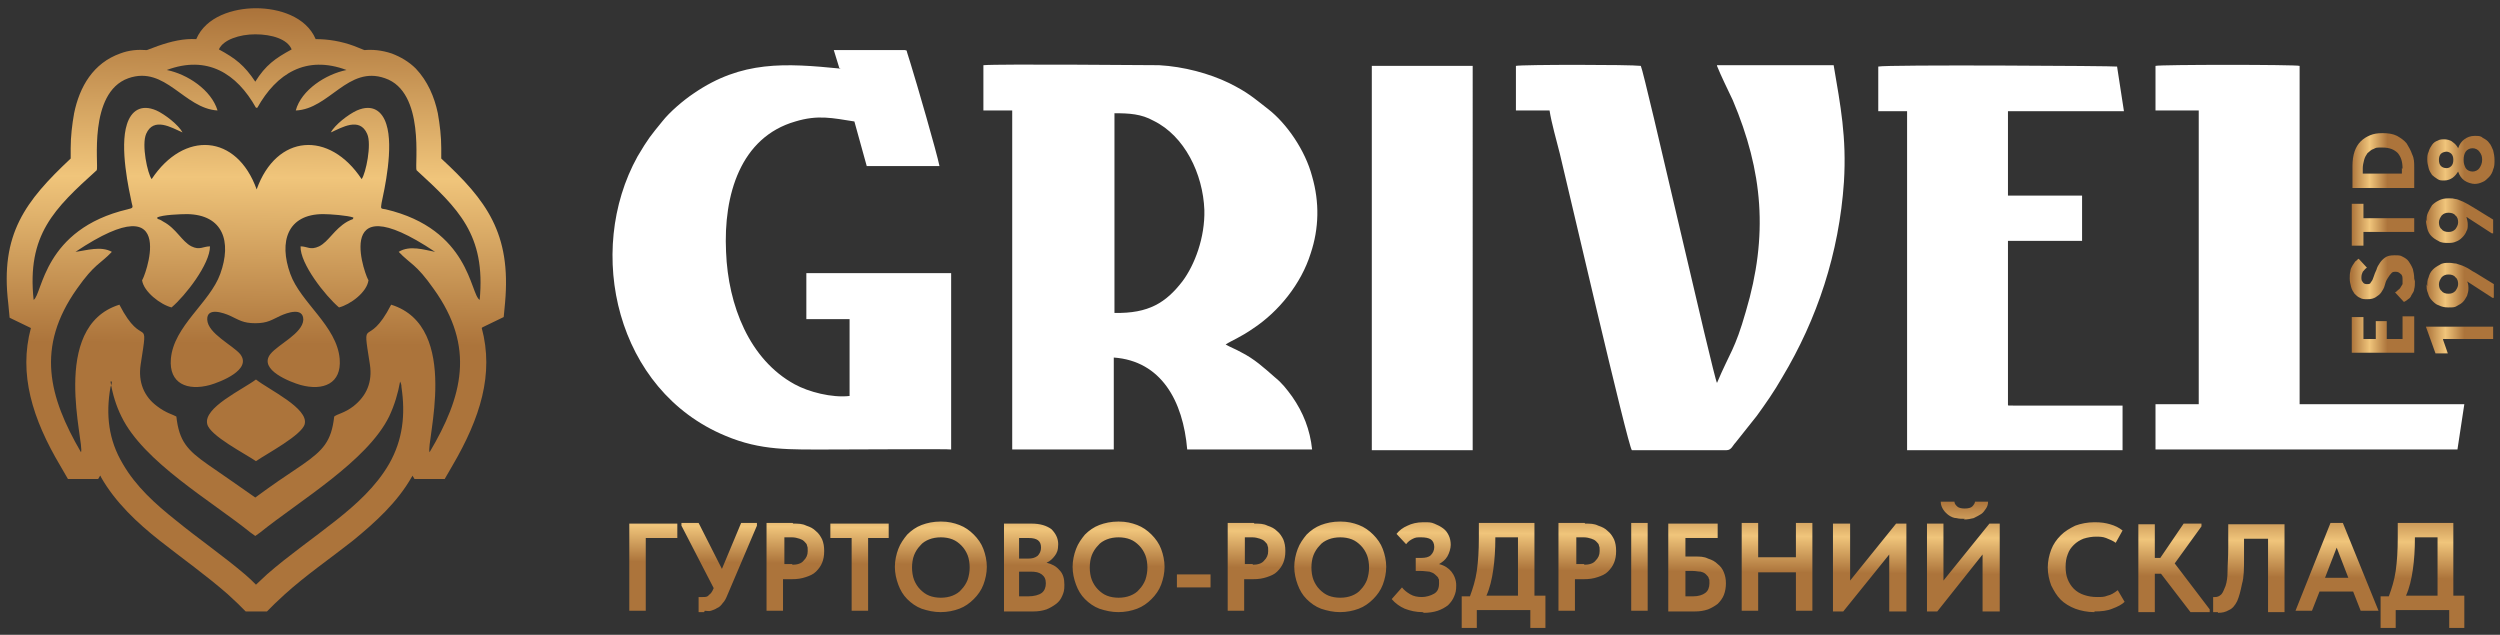 <?xml version="1.0" encoding="UTF-8"?>
<svg xmlns="http://www.w3.org/2000/svg" xmlns:xlink="http://www.w3.org/1999/xlink" version="1.1" viewBox="0 0 364.3 92.5">
  <rect x="0" y="0" width="364.3" height="92.5" fill="#333333" stroke="none"/>
  <defs>
    <style>
      .cls-1 {
        fill: url(#GradientFill_1-2);
      }

      .cls-1, .cls-2, .cls-3, .cls-4, .cls-5 {
        fill-rule: evenodd;
      }

      .cls-2 {
        fill: url(#GradientFill_1-3);
      }

      .cls-3 {
        fill: #fff;
      }

      .cls-4 {
        fill: url(#GradientFill_1);
      }

      .cls-5 {
        fill: url(#GradientFill_1-4);
      }
    </style>
    <linearGradient id="GradientFill_1" data-name="GradientFill 1" x1="607.9" y1="26.1" x2="607.9" y2="20.9" gradientTransform="translate(321.8 643.3) rotate(-90)" gradientUnits="userSpaceOnUse">
      <stop offset="0" stop-color="#ac743b"></stop>
      <stop offset=".5" stop-color="#f0c57b"></stop>
      <stop offset="1" stop-color="#ac743b"></stop>
    </linearGradient>
    <linearGradient id="GradientFill_1-2" data-name="GradientFill 1" x1="225.5" y1="83.1" x2="225.6" y2="72.5" gradientTransform="matrix(1,0,0,1,0,0)" xlink:href="#GradientFill_1"></linearGradient>
    <linearGradient id="GradientFill_1-3" data-name="GradientFill 1" x1="37.2" y1="50.1" x2="37.6" y2="1.6" gradientTransform="matrix(1,0,0,1,0,0)" xlink:href="#GradientFill_1"></linearGradient>
    <linearGradient id="GradientFill_1-4" data-name="GradientFill 1" x1="591" y1="361.1" x2="591" y2="355.6" gradientTransform="translate(-2 626.5) rotate(-90)" xlink:href="#GradientFill_1"></linearGradient>
  </defs>
  <g>
    <g id="_Шар_1" data-name="Шар_1">
      <path class="cls-3" d="M162.3,16.5c2.3,0,4,.1,5.8,1.1,4.5,2.2,7.2,7.7,7.4,13,.1,4-1.4,8-3.2,10.4-2.4,3.1-4.9,4.7-9.9,4.6v-29.1h0ZM143.4,16.1h4.1v49.4h14.8v-13.4c6.9.5,10.1,6.3,10.7,13.4h18.2c-.3-2.9-1.3-5.4-2.9-7.7-.8-1.1-1.5-2-2.5-2.8-1.6-1.4-3-2.7-5-3.7-.7-.4-1.5-.7-2.2-1.1.9-.6,2.1-1,4.1-2.4,3.6-2.4,6.9-6.4,8.3-10.9,1.2-3.6,1.3-7.4.2-11.2-1-3.8-3.7-7.7-6.4-9.8-2.2-1.7-2.9-2.4-5.7-3.8-2.9-1.4-6.6-2.4-10.2-2.6-1.2,0-23.4-.2-25.6,0v6.6h0ZM250.2,9.6c.6,1.5,1.5,3.3,2.3,5,4.4,10.4,5.2,19.7,1.9,30.8-1.6,5.6-2.3,5.9-4.2,10.4-.5-.8-10.5-44.9-11.1-46.2-1.5-.2-17.3-.2-18.2,0v6.5s4.9,0,4.9,0c.3,1.9,1,4.3,1.5,6.3.7,2.8,10,43,10.5,43.2h13.8c.7,0,.9-.7,1.3-1.1l3.1-3.9c1.3-1.8,2.5-3.5,3.7-5.6,5.1-8.5,8.3-18.1,9-28.5.4-6.5-.5-11.1-1.5-17h-17ZM309.3,65.6v-6.5h-15.9c-1.1,0-.7,0-.8-.1v-23.9s10.8,0,10.8,0v-6.6s-10.8,0-10.8,0v-12.3h16.9s-1-6.5-1-6.5c-.3-.1-33.7-.3-34.8,0v6.5s4.2,0,4.2,0v49.4h31.6ZM314.2,16.1h6.2v42.8h-6.3s0,6.6,0,6.6h44s1-6.6,1-6.6h-24V9.6c-.6-.2-20.3-.2-21,0v6.5h0ZM199.8,65.6h14.6s.2,0,.2,0V9.6s-14.6,0-14.6,0h-.1c0,0,0,56,0,56h0ZM122.5,10c-8.1-.8-14.4-1.2-21.4,3.6-1.5,1-3.5,2.7-4.6,4.1-1.7,2.1-2,2.4-3.6,5.1-7.7,13.9-3.1,34.1,12.8,40.7,5.2,2.2,9.4,2,15.4,2s17.1-.1,17.5,0v-25.7h-21.1v6.7s6.3,0,6.3,0v11.2c-2.6.3-6-.6-8-1.7-6.6-3.6-9.7-11.5-10-19.3-.4-8.3,2.1-16.7,10.1-19,3.3-1,5.4-.5,8.6,0l1.8,6.5h10.6c-.4-2-3.3-12-4.2-14.9l-.5-1.6c-.2-.6.1-.2-.3-.4h-10.4s.8,2.6.8,2.6Z"></path>
      <path class="cls-4" d="M342.7,51.4v-5.2h1.7v3.2h1.8v-2.6h1.6v2.6h2.3v-3.3h1.7v5.3h-9.1ZM351.9,41c0,.4,0,.8-.1,1.1,0,.3-.2.6-.4.9-.1.3-.3.5-.5.6-.2.2-.4.3-.6.4l-1.3-1.4c.1,0,.3-.2.4-.3.1-.1.3-.2.4-.4.1-.2.2-.3.3-.5,0-.2,0-.4,0-.6,0-.4,0-.7-.3-.9-.2-.2-.4-.3-.7-.3s-.5,0-.7.3c-.2.2-.3.4-.5.7s-.3.6-.4,1c-.1.4-.3.7-.5,1-.2.3-.5.5-.8.7-.3.2-.7.3-1.2.3s-.8,0-1.1-.2c-.3-.1-.6-.4-.8-.6-.2-.3-.4-.6-.5-1-.1-.4-.2-.8-.2-1.2s0-.7.1-1.1c0-.3.2-.6.3-.8.1-.2.3-.4.4-.6.2-.1.3-.3.5-.4l1.2,1.3c-.3.2-.4.4-.6.6-.1.2-.2.5-.2.8s0,.5.2.7c.1.2.3.3.6.3s.5,0,.6-.3c.2-.2.3-.5.4-.8.1-.3.2-.6.4-1,.1-.4.3-.7.5-1,.2-.3.5-.6.8-.8.3-.2.7-.3,1.3-.3s.9,0,1.2.2c.4.2.7.4.9.7.2.3.4.6.6,1.1.1.4.2.9.2,1.4h0ZM344.4,33.8h7.4v-2h-7.4v-2.1h-1.7v6.1h1.7v-2.1h0ZM351.8,27.4v-3c0-.7,0-1.3-.3-1.9-.2-.6-.5-1.1-.8-1.6-.4-.5-.9-.8-1.4-1.1-.6-.3-1.3-.4-2.1-.4s-1.3.1-1.8.3c-.5.2-1,.5-1.4.9-.4.4-.7.9-.9,1.5-.2.6-.3,1.3-.3,2.1v3.2h9.1ZM350.1,24.6c0-1-.2-1.7-.7-2.3-.5-.5-1.2-.8-2.2-.8s-.9,0-1.3.2c-.4.1-.6.4-.9.6-.2.3-.4.6-.5,1-.1.4-.2.8-.2,1.2v.8h5.7v-.8h0Z"></path>
      <path class="cls-1" d="M351.9,78.4c0,1.7-.1,3.2-.3,4.6-.2,1.4-.5,2.7-1,3.8h4.6v-8.5h-3.3ZM346.9,86.9h1.2c.4-1.1.8-2.3,1-3.7.2-1.4.3-3,.3-4.8v-2.2h8.1v10.6h1.6v4.7h-2.2v-2.6h-7.8v2.6h-2.2v-4.7h0ZM338.8,84.2h3.4l-1.7-4.4-1.7,4.4h0ZM339.6,76.2h1.8l5.2,12.8h-2.6l-1.1-2.8h-4.9l-1.1,2.8h-2.4l5.1-12.8h0ZM323.2,89.2c-.1,0-.3,0-.4,0-.1,0-.2,0-.3,0v-2.2c0,0,.2,0,.3,0,.3,0,.6-.1.9-.4.2-.2.4-.7.6-1.2.2-.6.3-1.3.3-2.2,0-.9.1-2,.1-3.4v-3.4h8.2v12.8h-2.4v-10.7h-3.5v2.8c0,1.5,0,2.8-.3,3.8-.2,1-.4,1.8-.7,2.5-.3.6-.7,1.1-1.2,1.3-.5.3-1,.4-1.6.4h0ZM314,81.3h.8l3.4-5h2.6v.4l-3.9,5.4,5.1,6.7v.4h-2.8l-4.3-5.6h-.9v5.6h-2.4v-12.8h2.4v5h0ZM305.2,89.2c-1,0-2-.2-2.8-.5-.8-.3-1.6-.8-2.1-1.3-.6-.6-1-1.3-1.4-2.1-.3-.8-.5-1.7-.5-2.6s.2-1.8.5-2.6c.3-.8.8-1.5,1.4-2.1.6-.6,1.3-1,2.1-1.4.8-.3,1.8-.5,2.8-.5s1.6.1,2.3.3c.7.2,1.3.5,1.8.9l-1,1.8c-.4-.3-.9-.5-1.4-.7s-1-.2-1.5-.2-1.2.1-1.8.3c-.5.2-1,.5-1.4.9-.4.4-.7.8-.9,1.4-.2.5-.3,1.1-.3,1.8s.1,1.3.3,1.8c.2.5.5,1,.9,1.4.4.4.9.7,1.5.9.6.2,1.2.3,1.9.3s1,0,1.5-.2c.5-.1,1-.4,1.5-.8l1,1.7c-.4.4-1,.7-1.8,1-.7.3-1.6.4-2.6.4h0ZM286.3,75.6c-.4,0-.8,0-1.2-.1-.4,0-.8-.2-1.1-.4-.3-.2-.6-.5-.8-.8-.2-.3-.4-.7-.4-1.2h2c0,.3.2.5.4.7.2.2.6.3,1.1.3s.9-.1,1.1-.3c.2-.2.4-.5.4-.7h1.9c0,.4-.1.7-.3,1-.2.3-.4.6-.7.8-.3.2-.7.4-1.1.6-.4.1-.9.2-1.4.2h0ZM280.8,76.3h2.4v8.3l6.7-8.3h1.5v12.8h-2.5v-8.3l-6.6,8.3h-1.5v-12.8h0ZM267.2,76.3h2.4v8.3l6.7-8.3h1.5v12.8h-2.5v-8.3l-6.7,8.3h-1.5v-12.8h0ZM261.7,83.4h-5.5v5.6h-2.4v-12.8h2.4v5h5.5v-5h2.4v12.8h-2.4v-5.6h0ZM246.7,86.9c.8,0,1.4-.2,1.8-.5.4-.3.6-.8.6-1.4s0-.5-.1-.7c0-.2-.2-.4-.4-.6-.2-.2-.4-.3-.8-.4-.3,0-.7-.1-1.1-.1h-1.1v3.7h1.1ZM243.1,76.3h7.2v2.1h-4.7v2.7h1.4c.7,0,1.3,0,1.9.3.6.2,1,.4,1.4.8.4.3.7.7.9,1.2.2.5.3,1,.3,1.6s-.1,1.2-.3,1.7c-.2.5-.5.9-.9,1.3-.4.3-.9.6-1.4.8-.6.2-1.2.3-1.9.3h-3.9v-12.8h0ZM240.1,89h-2.4v-12.8h2.4v12.8h0ZM230.8,82.3c.8,0,1.4-.2,1.7-.6.4-.4.6-.8.6-1.4s0-.5-.1-.8c0-.2-.2-.4-.4-.6-.2-.2-.4-.3-.7-.4-.3-.1-.7-.2-1.1-.2h-1.1v3.9h1.2ZM231,76.3c.7,0,1.3,0,1.9.3.6.2,1,.4,1.4.8.4.3.7.8.9,1.2.2.5.3,1,.3,1.7s-.1,1.2-.3,1.7c-.2.5-.5.9-.9,1.3-.4.4-.9.6-1.5.8-.6.2-1.2.3-2,.3h-1.3v4.6h-2.4v-12.8h3.8ZM217.9,78.4c0,1.7-.1,3.2-.3,4.6-.2,1.4-.5,2.7-1,3.8h4.6v-8.5h-3.3ZM213,86.9h1.2c.4-1.1.8-2.3,1-3.7.2-1.4.3-3,.3-4.8v-2.2h8.1v10.6h1.6v4.7h-2.2v-2.6h-7.8v2.6h-2.2v-4.7h0ZM207.3,89.2c-1,0-1.8-.2-2.6-.5-.7-.3-1.4-.8-1.9-1.4l1.5-1.7c.3.4.7.7,1.2,1,.5.3,1.1.4,1.7.4s1.3-.2,1.8-.5c.5-.3.7-.8.7-1.5s0-.5-.1-.7c0-.2-.3-.4-.5-.6-.2-.2-.5-.3-.8-.4-.3,0-.7-.1-1.2-.1h-.8v-1.9h.8c.6,0,1.1-.1,1.4-.4.3-.3.5-.7.5-1.2s-.2-.9-.5-1.1c-.3-.2-.8-.3-1.4-.3s-.8,0-1.2.2c-.4.2-.7.4-1,.8l-1.4-1.5c.4-.5.9-.9,1.6-1.2.6-.3,1.4-.5,2.3-.5s1.1,0,1.6.2c.5.2.9.4,1.3.7.4.3.6.6.8,1,.2.4.3.9.3,1.4s-.2,1.2-.5,1.7c-.3.5-.7.8-1.2,1.1.8.2,1.4.6,1.8,1.1s.7,1.2.7,2-.1,1.1-.3,1.6c-.2.5-.5.9-.9,1.3-.4.3-.9.6-1.5.8-.6.2-1.3.3-2,.3h0ZM195.3,89.2c-1,0-1.9-.2-2.8-.5-.8-.3-1.5-.8-2.1-1.4-.6-.6-1-1.3-1.3-2.1-.3-.8-.5-1.7-.5-2.6s.2-1.8.5-2.6c.3-.8.8-1.5,1.3-2.1.6-.6,1.3-1.1,2.1-1.4.8-.3,1.7-.5,2.8-.5s1.9.2,2.7.5c.8.3,1.5.8,2.1,1.4.6.6,1.1,1.3,1.4,2.1s.5,1.7.5,2.6-.2,1.8-.5,2.6c-.3.8-.8,1.5-1.4,2.1-.6.6-1.3,1.1-2.1,1.4-.8.3-1.7.5-2.8.5h0ZM195.3,87.1c.6,0,1.2-.1,1.7-.3.5-.2,1-.5,1.3-.9.4-.4.7-.9.9-1.4.2-.6.3-1.2.3-1.8s-.1-1.3-.3-1.8c-.2-.5-.5-1-.9-1.4-.4-.4-.8-.7-1.3-.9-.5-.2-1.1-.3-1.7-.3s-1.2.1-1.7.3c-.5.2-1,.5-1.3.9-.4.4-.7.9-.9,1.4-.2.5-.3,1.2-.3,1.8s.1,1.3.3,1.8c.2.5.5,1,.9,1.4.4.4.8.7,1.3.9.5.2,1.1.3,1.7.3h0ZM182.5,82.3c.8,0,1.4-.2,1.7-.6.4-.4.6-.8.6-1.4s0-.5-.1-.8c0-.2-.2-.4-.4-.6-.2-.2-.4-.3-.7-.4-.3-.1-.7-.2-1.1-.2h-1.1v3.9h1.2ZM182.8,76.3c.7,0,1.3,0,1.9.3.6.2,1,.4,1.4.8.4.3.7.8.9,1.2.2.5.3,1,.3,1.7s-.1,1.2-.3,1.7-.5.9-.9,1.3c-.4.4-.9.6-1.5.8-.6.2-1.2.3-2,.3h-1.3v4.6h-2.4v-12.8h3.8ZM176.4,85.6h-4.9v-1.9h4.9v1.9h0ZM163,89.2c-1,0-1.9-.2-2.8-.5-.8-.3-1.5-.8-2.1-1.4-.6-.6-1-1.3-1.3-2.1-.3-.8-.5-1.7-.5-2.6s.2-1.8.5-2.6c.3-.8.8-1.5,1.3-2.1.6-.6,1.3-1.1,2.1-1.4.8-.3,1.7-.5,2.8-.5s1.9.2,2.7.5c.8.3,1.5.8,2.1,1.4.6.6,1.1,1.3,1.4,2.1s.5,1.7.5,2.6-.2,1.8-.5,2.6c-.3.8-.8,1.5-1.4,2.1-.6.6-1.3,1.1-2.1,1.4-.8.3-1.7.5-2.8.5h0ZM163,87.1c.6,0,1.2-.1,1.7-.3.5-.2,1-.5,1.3-.9.4-.4.7-.9.9-1.4.2-.6.3-1.2.3-1.8s-.1-1.3-.3-1.8c-.2-.5-.5-1-.9-1.4-.4-.4-.8-.7-1.3-.9-.5-.2-1.1-.3-1.7-.3s-1.2.1-1.7.3c-.5.2-1,.5-1.3.9-.4.4-.7.9-.9,1.4-.2.5-.3,1.2-.3,1.8s.1,1.3.3,1.8c.2.5.5,1,.9,1.4.4.4.8.7,1.3.9.5.2,1.1.3,1.7.3h0ZM148.5,78.4v3h1.3c.6,0,1-.1,1.4-.4.3-.3.5-.7.5-1.2,0-1-.6-1.4-1.8-1.4h-1.3ZM148.5,83.3v3.6h1.3c.9,0,1.6-.2,2-.5.4-.3.6-.8.6-1.4s-.2-1-.6-1.3c-.4-.3-.9-.4-1.6-.4h-1.7ZM146.1,76.3h4.2c1.3,0,2.2.3,2.9.8.6.6,1,1.3,1,2.2s-.2,1.3-.5,1.7c-.3.4-.7.8-1.2,1,.8.2,1.4.5,1.9,1.1.5.5.7,1.2.7,2.1s-.1,1.1-.3,1.6c-.2.5-.5.9-.9,1.2-.4.3-.9.6-1.4.8-.6.2-1.2.3-1.9.3h-4.3v-12.8h0ZM137.1,89.2c-1,0-1.9-.2-2.8-.5-.8-.3-1.5-.8-2.1-1.4-.6-.6-1-1.3-1.3-2.1-.3-.8-.5-1.7-.5-2.6s.2-1.8.5-2.6c.3-.8.8-1.5,1.3-2.1.6-.6,1.3-1.1,2.1-1.4.8-.3,1.7-.5,2.8-.5s1.9.2,2.7.5c.8.3,1.5.8,2.1,1.4.6.6,1.1,1.3,1.4,2.1.3.8.5,1.7.5,2.6s-.2,1.8-.5,2.6c-.3.8-.8,1.5-1.4,2.1-.6.6-1.3,1.1-2.1,1.4-.8.3-1.7.5-2.8.5h0ZM137.1,87.1c.6,0,1.2-.1,1.7-.3.5-.2,1-.5,1.3-.9.4-.4.7-.9.9-1.4.2-.6.3-1.2.3-1.8s-.1-1.3-.3-1.8c-.2-.5-.5-1-.9-1.4-.4-.4-.8-.7-1.3-.9-.5-.2-1.1-.3-1.7-.3s-1.2.1-1.7.3c-.5.2-1,.5-1.3.9-.4.4-.7.9-.9,1.4-.2.5-.3,1.2-.3,1.8s.1,1.3.3,1.8c.2.5.5,1,.9,1.4.4.4.8.7,1.3.9.5.2,1.1.3,1.7.3h0ZM124.1,78.4h-3.1v-2.1h8.5v2.1h-3v10.6h-2.4v-10.6h0ZM115.4,82.3c.8,0,1.4-.2,1.7-.6.4-.4.6-.8.6-1.4s0-.5-.1-.8c0-.2-.2-.4-.4-.6-.2-.2-.4-.3-.7-.4-.3-.1-.7-.2-1.1-.2h-1.1v3.9h1.2ZM115.6,76.3c.7,0,1.3,0,1.9.3.6.2,1,.4,1.4.8.4.3.7.8.9,1.2.2.5.3,1,.3,1.7s-.1,1.2-.3,1.7c-.2.5-.5.9-.9,1.3-.4.4-.9.6-1.5.8-.6.2-1.2.3-2,.3h-1.3v4.6h-2.4v-12.8h3.8ZM102.6,89.2c-.1,0-.3,0-.4,0-.1,0-.3,0-.4,0v-2.2c0,0,.2,0,.3,0,0,0,.2,0,.3,0,.4,0,.7,0,.9-.3.3-.2.5-.5.7-1l-4.7-9.1v-.4h2.5l3.4,6.7,2.8-6.7h2.3v.4l-4.3,10.1c-.2.5-.4.9-.7,1.2-.2.3-.5.6-.8.7-.3.2-.6.3-.9.4s-.6,0-.9,0h0ZM91.7,76.3h7v2.1h-4.6v10.6h-2.4v-12.8h0Z"></path>
      <path class="cls-2" d="M70.2,47.8c1.8,6.7-.2,13.1-4.3,20.1l-1.1,1.9h-4.4s-.3-.5-.3-.5c0,0,0,.1-.1.2-2.1,3.7-5.3,6.6-8.6,9.3-3.3,2.6-6.8,5-9.9,7.8-.5.5-1,.9-1.5,1.4l-1.1,1.1h-3.1l-1.1-1.1c-.5-.5-1-.9-1.5-1.4-3.2-2.8-6.6-5.2-9.9-7.8-3.3-2.6-6.5-5.6-8.6-9.3,0,0,0-.1-.1-.2l-.3.5h-4.4s-1.1-1.9-1.1-1.9c-4.1-6.9-6.1-13.4-4.3-20.1l-3.1-1.5-.2-2.1C0,34.1,3.7,29.3,10.3,23.1c0-.5,0-1,0-1.5,0-1.7.2-3.4.5-5.1.8-3.9,2.8-7.3,6.7-8.7,1.3-.5,2.6-.6,3.9-.5l1.6-.6c2-.7,3.8-1.1,5.6-1,1.4-3.3,5.4-4.5,8.7-4.5s7.3,1.2,8.7,4.5c1.8,0,3.7.3,5.6,1l1.5.6c1.2-.1,2.5,0,4,.5,1.3.5,2.5,1.2,3.5,2.2,1.7,1.8,2.7,4.1,3.2,6.5.3,1.7.5,3.4.5,5.1,0,.5,0,1,0,1.5,6.6,6.1,10.2,10.9,9.3,21l-.2,2.1-3.1,1.5h0ZM42.5,7.2c-.6-1.5-2.9-2.2-5.3-2.2-2.3,0-4.7.8-5.3,2.2,2.4,1.3,3.7,2.3,5.3,4.7,1.5-2.4,2.9-3.4,5.3-4.7h0ZM16.3,55.6c0,.3-.1.6-.2.8-.7,4-.3,7.7,1.8,11.2,1.9,3.3,4.8,5.9,7.7,8.2,3.3,2.7,6.8,5.1,10.1,7.9.6.5,1.1,1,1.6,1.5.5-.5,1.1-1,1.6-1.5,3.2-2.8,6.7-5.2,10.1-7.9,2.9-2.3,5.8-4.9,7.7-8.2,2-3.5,2.4-7.2,1.8-11.2,0-.2,0-.4-.2-.8-.3,1.7-.8,3.4-1.6,5.1-3.2,6.5-13.1,12.3-18.8,16.9l-.7.5-.7-.5c-5.7-4.6-15.6-10.3-18.8-16.9-.8-1.6-1.3-3.3-1.6-5.1h0ZM37.3,15.7c-2.8-5-7.1-7.7-13-5.5,3,.6,6.5,2.9,7.4,5.9-4.9-.3-7.6-6.6-13-4.7-5.9,2.1-4.3,12.8-4.6,13.4-6.2,5.6-10.2,9.4-9.2,18.9,1.3-.8,1.4-10.3,13.7-13.2.8-.2.8-.2.6-.9-.4-1.9-1.8-8.1-.7-11.5.6-1.9,2-3,4.3-2,1.3.6,3.2,2.1,3.8,3.2-1.6-.7-4.2-2.3-5.3.2-.7,1.6.2,5.8.8,6.6,4.7-7.1,12.4-6.6,15.3,1.5,2.9-8.1,10.6-8.6,15.3-1.5.6-.8,1.5-5.1.8-6.6-1.1-2.5-3.7-.9-5.3-.2.6-1.1,2.5-2.6,3.8-3.2,2.3-1,3.7.1,4.3,2,1.1,3.4-.3,9.6-.7,11.5-.1.8-.2.8.6.9,12.3,2.9,12.3,12.4,13.7,13.2.9-9.5-3.1-13.3-9.2-18.9-.3-.7,1.3-11.4-4.6-13.4-5.4-1.9-8.1,4.5-13,4.7.8-3,4.4-5.3,7.4-5.9-5.9-2.2-10.2.5-13,5.5h0ZM37.3,67.2c1.6-1.1,6.7-3.8,7.1-5.4.6-2.3-5.2-5-7.1-6.5-2,1.5-7.7,4.1-7.1,6.5.4,1.7,5.5,4.3,7.1,5.4h0ZM22.9,31.7c.1.4,0,0,.9.6,1.9,1,2.7,2.9,4.1,3.6,1.2.6,1.7,0,2.7,0,0,2.6-3.6,7.2-5.6,8.9-1.6-.4-4.1-2.3-4.3-4,.1.4,6-14.6-9.7-4.1,1.6-.2,3.7-.9,5.3,0-1.7,1.8-2.5,1.7-5.1,5.4-6,8.5-4.1,15.7.6,23.8.6-1.1-4.7-18.3,5.6-21.5,3.5,6.8,4.3,1,3.1,8.7-.4,2.6.5,4.7,2.4,6.1,1.3,1,2.3,1.2,2.8,1.5.4,3.6,1.6,4.9,4.6,7,2.3,1.6,4.5,3.1,6.9,4.8,2.3-1.7,4.5-3.2,6.9-4.8,3-2.1,4.2-3.4,4.6-7,.5-.4,1.5-.5,2.8-1.5,1.9-1.5,2.8-3.5,2.4-6.1-1.2-7.6-.4-1.9,3.1-8.7,10.3,3.2,5,20.3,5.6,21.5,4.8-8.1,6.7-15.3.6-23.8-2.6-3.7-3.4-3.6-5.1-5.4,1.6-1,3.7-.3,5.3,0-15.7-10.5-9.8,4.5-9.7,4.1-.2,1.8-2.7,3.6-4.3,4-2-1.7-5.7-6.4-5.6-8.9,1,0,1.4.6,2.7,0,1.4-.7,2.2-2.5,4.1-3.6.9-.5.8-.2.9-.6-.8-.3-3.4-.5-4.4-.5-5.2,0-6.5,4-4.8,8.7,1.5,4.2,6.8,7.6,7.2,12.4.3,3.6-2.4,4.7-5.7,3.8-1.4-.4-6.2-2.2-4.4-4.5,1.1-1.4,4.7-3,4.8-5,0-1.9-2.4-1-3.3-.6-1.3.6-1.9,1.1-3.7,1.1h0c-1.8,0-2.4-.5-3.7-1.1-.9-.4-3.4-1.3-3.3.6.1,2,3.7,3.7,4.8,5,1.8,2.3-3,4.1-4.4,4.5-3.3.9-6-.2-5.7-3.8.4-4.8,5.7-8.2,7.2-12.4,1.7-4.7.4-8.6-4.8-8.7-1,0-3.7.1-4.4.5h0Z"></path>
      <path class="cls-5" d="M356,49.4h7.3v-1.8h-9.8l1.4,3.9h1.8l-.7-2h0ZM353.6,41.4c0,.5,0,.9.2,1.3.1.4.3.8.6,1.1.3.3.6.6,1,.7.4.2.8.3,1.4.3s.9,0,1.2-.2c.4-.2.7-.4.9-.6.3-.3.4-.6.6-.9.1-.3.2-.7.2-1s0-.8-.2-1.1l3.7,2.4h.2v-2l-2.6-1.6c-.4-.2-.7-.4-1-.6-.3-.2-.6-.3-1-.5-.3-.1-.6-.2-.9-.3-.3,0-.6-.1-1-.1-.5,0-1,0-1.4.3-.4.2-.7.4-1,.7-.3.3-.5.7-.6,1.1-.2.4-.2.8-.2,1.3h0ZM355.4,41.4c0,.4.1.8.4,1,.2.3.6.4,1,.4s.7-.1,1-.4c.2-.3.4-.6.4-1s-.1-.8-.4-1c-.2-.3-.6-.4-1-.4s-.7.1-1,.4c-.2.3-.4.6-.4,1h0ZM353.6,32.3c0-.5,0-.9.2-1.3.2-.4.4-.8.6-1.1.3-.3.6-.5,1-.7.4-.2.8-.3,1.4-.3s.6,0,1,.1c.3,0,.6.2.9.3.3.1.6.3,1,.5.3.2.7.4,1,.6l2.6,1.6v2h-.2l-3.7-2.4c.1.4.2.7.2,1.1s0,.7-.2,1c-.1.3-.3.6-.6.9-.3.3-.6.5-.9.6-.4.2-.8.2-1.2.2s-1,0-1.4-.3c-.4-.2-.7-.4-1-.7s-.5-.7-.6-1.1c-.1-.4-.2-.9-.2-1.3h0ZM355.4,32.4c0,.4.1.8.4,1,.2.3.6.4,1,.4s.7-.1,1-.4c.2-.3.4-.6.4-1s-.1-.8-.4-1c-.2-.3-.6-.4-1-.4s-.7.1-1,.4c-.2.3-.4.6-.4,1h0ZM363.5,23.3c0,.5,0,1-.2,1.4-.1.4-.3.8-.6,1.1-.3.3-.6.6-.9.7-.4.2-.8.3-1.2.3s-1.1-.2-1.5-.5c-.4-.3-.7-.7-.9-1.3-.2.3-.4.6-.8.9-.3.2-.7.4-1.2.4s-.7,0-1-.2c-.3-.2-.6-.4-.8-.6-.2-.3-.4-.6-.5-1-.1-.4-.2-.8-.2-1.2s0-.8.2-1.2c.1-.4.3-.7.5-1,.2-.3.5-.5.8-.6.3-.2.7-.2,1-.2s.9.1,1.2.4c.3.2.6.5.8.9.2-.6.5-1,.9-1.3.4-.3.9-.5,1.5-.5s.9,0,1.2.3c.4.2.7.4.9.7.3.3.4.7.6,1.1.1.4.2.9.2,1.4h0ZM361.7,23.3c0-.5-.1-.8-.4-1.2-.2-.3-.6-.5-1-.5s-.8.2-1,.5c-.2.3-.3.7-.3,1.2s.1.8.3,1.2c.2.3.6.5,1,.5s.8-.2,1-.5c.2-.3.4-.7.4-1.2h0ZM357.5,23.3c0-.4-.1-.7-.3-.9-.2-.2-.5-.3-.7-.3s-.6.1-.8.3c-.2.2-.3.5-.3.9s.1.7.3.9c.2.2.5.3.8.3s.5-.1.7-.3c.2-.2.3-.5.3-.9Z"></path>
    </g>
  </g>
</svg>
